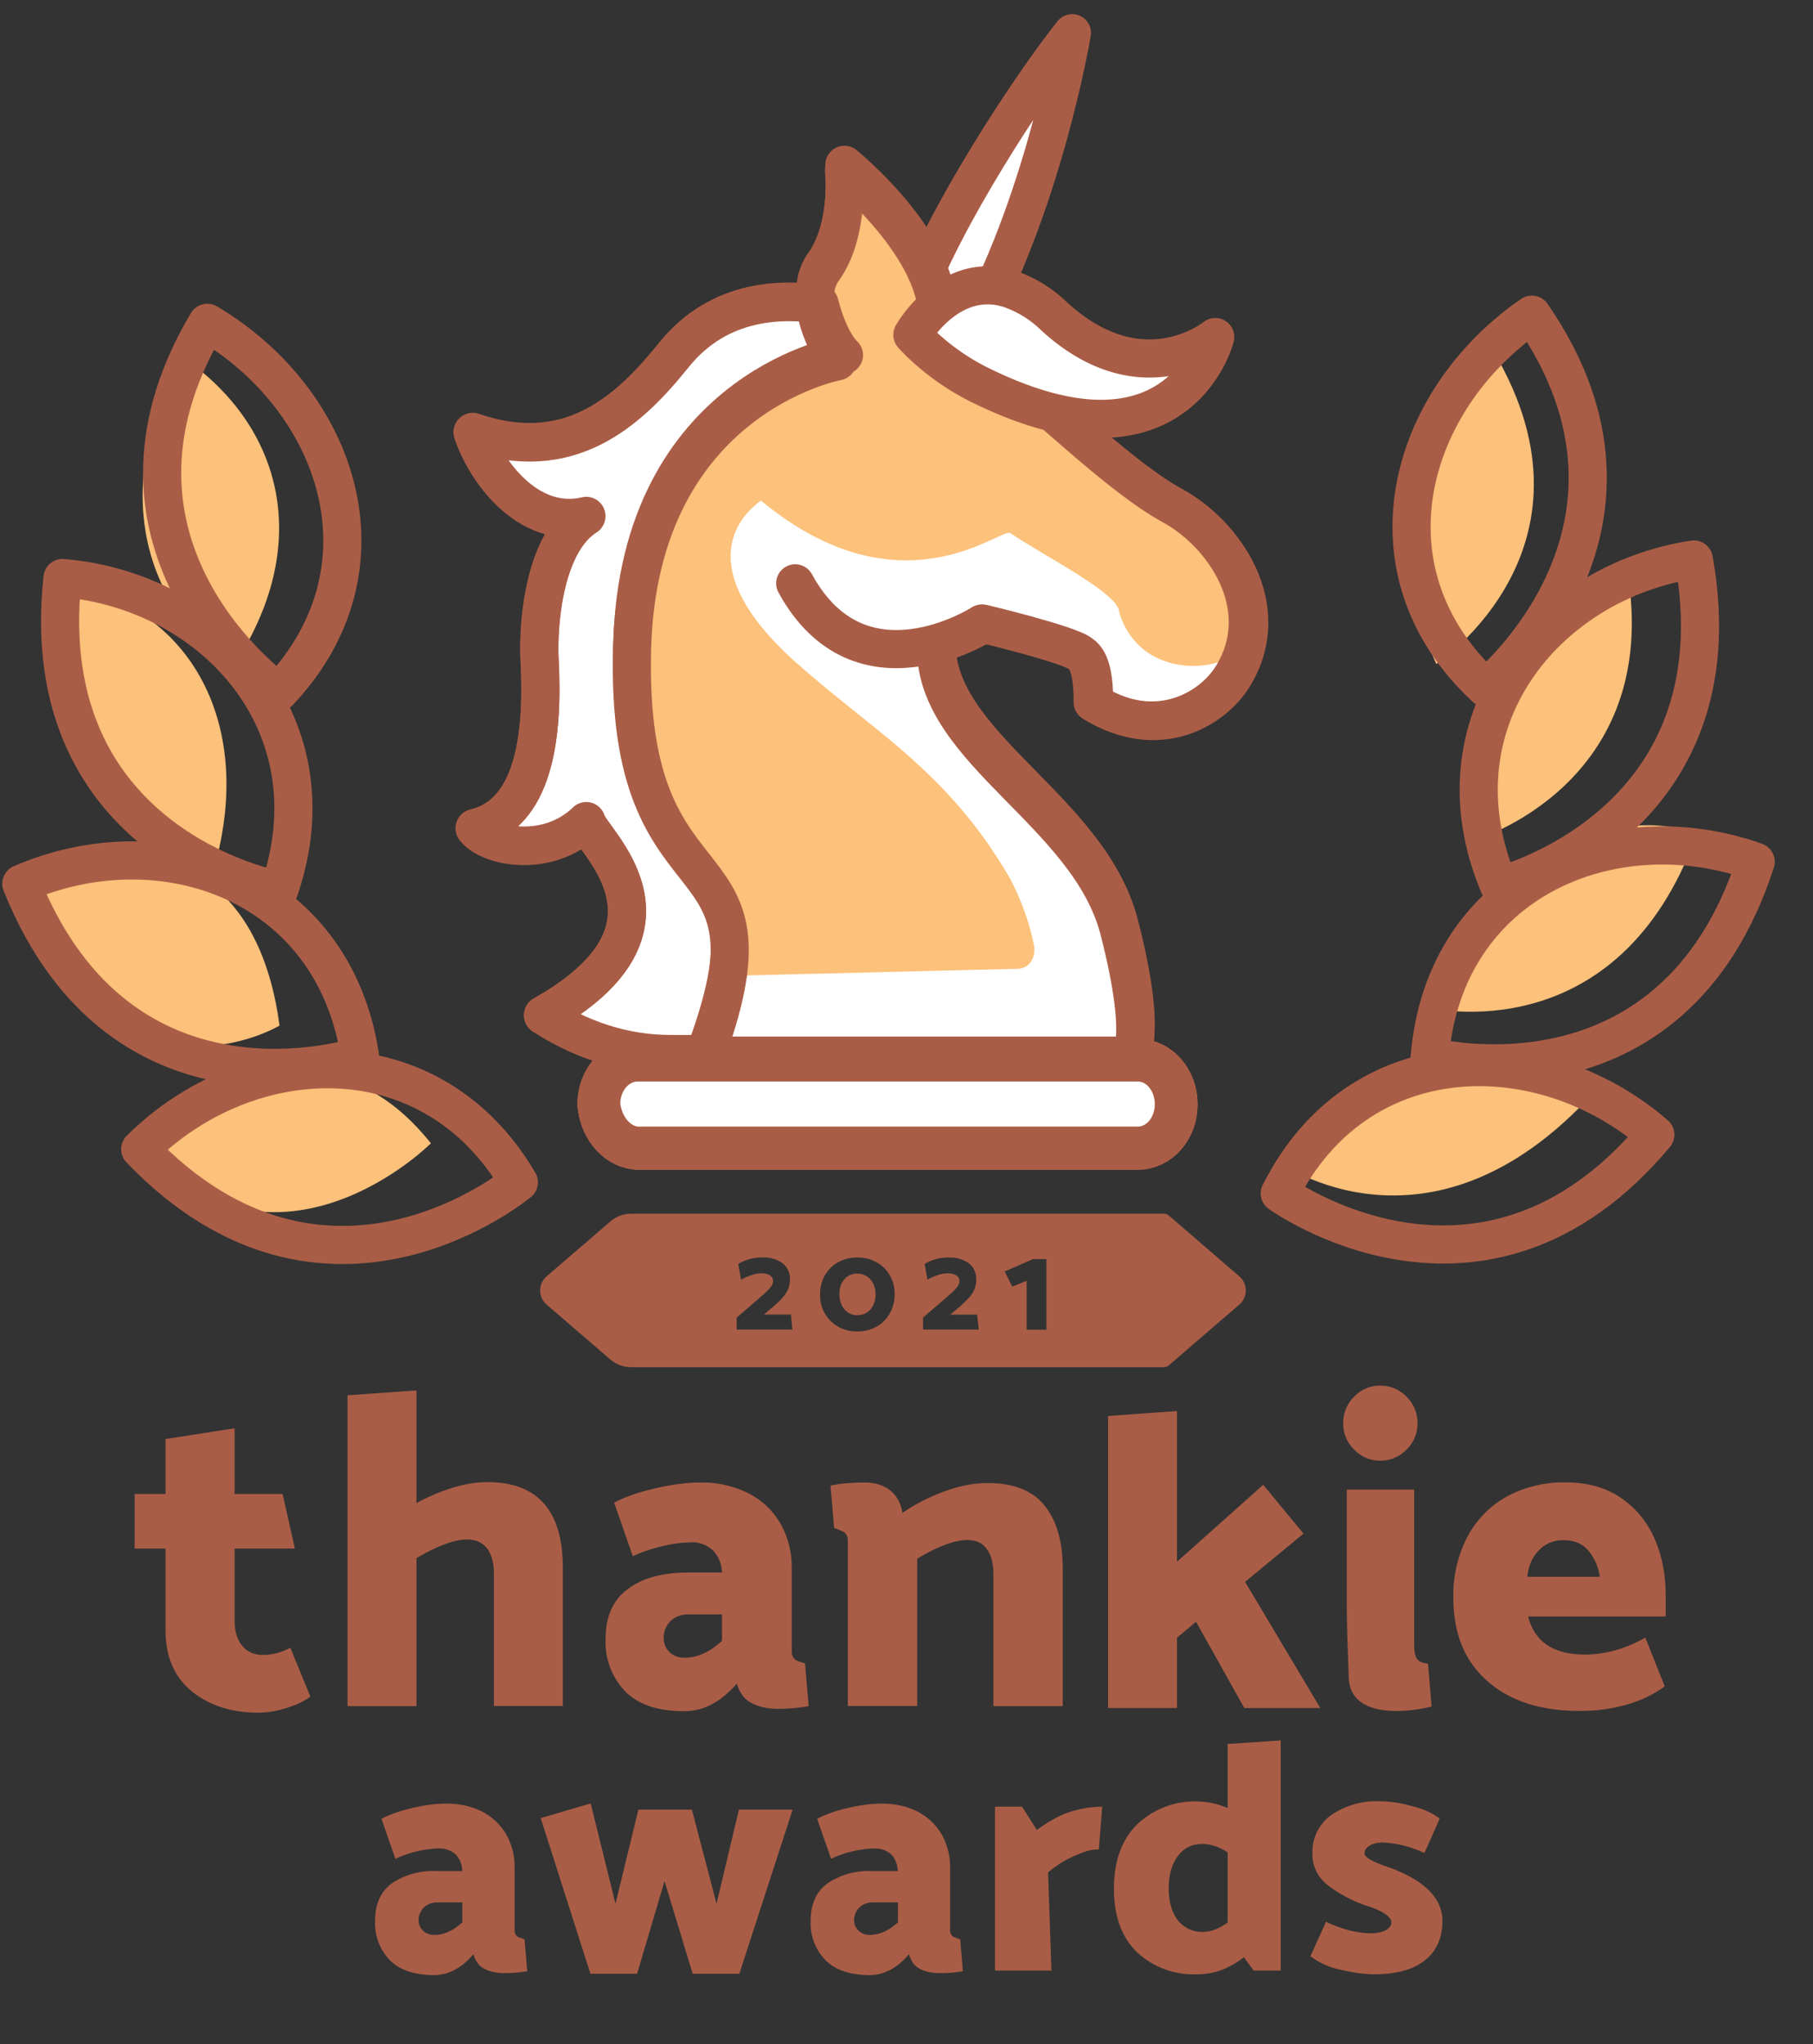 <svg fill="none" viewBox="0 0 1360 1533" xmlns="http://www.w3.org/2000/svg" xmlns:xlink="http://www.w3.org/1999/xlink"><rect x="0" y="0" width="1360" height="1533" fill="#333333" stroke="none"/><clipPath id="a"><path d="m0 0h1359.5v1532.6h-1359.5z" transform="translate(.2)"/></clipPath><g clip-path="url(#a)"><path d="m804.3 24.7s-21.8 130.5-78 228.4c-15.6 0-34.4-13.7-42.2-24 23.4-65.3 87.4-163.2 120.2-204.4z" style="fill:#fff;stroke:#aa5d46;stroke-linecap:round;stroke-linejoin:round;stroke-miterlimit:10;stroke-width:28.2"/><path d="m633 266.7s-10.6-8.8-18.2-38.5c-26-3.5-74.6-5.2-109.6 38.5-35 43.6-79.1 82-150.7 57.6 9.2 28 41.1 73.4 85.3 63-30.5 19.2-36.6 76.8-35 108.3 3 57.7-4.6 115.3-48.7 125.8 10.6 14 54.7 22.7 83.7-5.2 3 14 84.8 79.4-32.5 145.4 35 22.7 68.9 29.3 95.3 29.3h30.3" fill="#fff"/><path d="m633 266.7s-10.6-8.8-18.2-38.5c-26-3.5-74.6-5.2-109.6 38.5-35 43.6-79.1 82-150.7 57.6 9.2 28 41.1 73.4 85.3 63-30.5 19.2-36.6 76.8-35 108.3 3 57.7-4.6 115.3-48.7 125.8 10.6 14 54.7 22.7 83.7-5.2 3 14 84.8 79.4-32.5 145.4 35 22.7 68.9 29.3 95.3 29.3h30.3" stroke="#aa5d46" stroke-linecap="round" stroke-linejoin="round" stroke-miterlimit="10" stroke-width="28.6"/><path d="m769.7 292.5c16 10.5 72.1 66.2 110.6 87 38.5 21 75.4 75 46.5 125.4-14.4 26.2-56.8 52.7-106 22.3 0-15.7-1.6-31.4-9.6-36.6-8-7-73.4-22.7-73.4-22.7s-91.3 59.3-140.2-30" fill="#fff"/><path d="m769.7 292.5c16 10.5 72.1 66.2 110.6 87 38.5 21 75.4 75 46.5 125.4-14.4 26.2-56.8 52.7-106 22.3 0-15.7-1.6-31.4-9.6-36.6-8-7-73.4-22.7-73.4-22.7s-91.3 59.3-140.2-30" stroke="#aa5d46" stroke-linecap="round" stroke-linejoin="round" stroke-miterlimit="10" stroke-width="28.6"/><path d="m702.5 246c11.2-57.7-69.1-122.4-69.1-122.4s4.8 47.2-16 75.1c-17.9 26.3 11.1 68.3 11.1 68.3s-154.3 28-154.3 225.4c-1.5 197.4 119.8 124.6 53.9 299.3h318.7s15.4-11-7.1-98.4-137.2-133.8-137.2-210.7" fill="#fff"/><path d="m702.5 246c11.2-57.7-69.1-122.4-69.1-122.4s4.8 47.2-16 75.1c-17.9 26.3 11.1 68.3 11.1 68.3s-154.3 28-154.3 225.4c-1.5 197.4 119.8 124.6 53.9 299.3h318.7s15.4-11-7.1-98.4-137.2-133.8-137.2-210.7" stroke="#aa5d46" stroke-linecap="round" stroke-linejoin="round" stroke-miterlimit="10" stroke-width="28.6"/><path clip-rule="evenodd" d="m929.7 978.4a14 14 0 0 0 0-21.1l-52.7-45.5a6.1 6.1 0 0 0 -4-1.5h-399.4c-5.9 0-11.6 2.1-16 6l-47.6 41a14 14 0 0 0 0 21.1l47.6 41c4.4 3.8 10.1 6 16 6h399.4c1.5 0 2.9-.6 4-1.6zm-357.9-35.3c-6.6 0-12.6 1.6-18 4.9l2.1 11.8c2.2-1.3 4.7-2.4 7.3-3.3 2.7-1 5.3-1.5 7.8-1.5 2.7 0 4.9.5 6.4 1.5 1.7 1 2.5 2.4 2.5 4.3 0 1.7-.8 3.4-2.3 5.2a60 60 0 0 1 -6.8 6.5l-18.2 15.7v9h41.8l-1.1-11.3h-20.3l6.3-5.3c4.8-4 8.2-7.5 10.2-10.6 2-3 3.1-6.5 3.1-10.4 0-5.3-1.9-9.3-5.6-12.2a24 24 0 0 0 -15.2-4.3zm57 52c4.2 2.3 9 3.5 14.3 3.5a29 29 0 0 0 14.4-3.6 26 26 0 0 0 10-10 29 29 0 0 0 3.6-14.5c0-5.2-1.2-10-3.7-14.1a24.8 24.8 0 0 0 -9.9-9.7c-4.2-2.4-9-3.6-14.3-3.6-5.4 0-10.2 1.2-14.5 3.6a26 26 0 0 0 -10 9.9 28.1 28.1 0 0 0 -3.5 14.1 26.6 26.6 0 0 0 13.6 24.3zm4.6-35.6c2.5-2.9 5.8-4.3 9.7-4.3 2.6 0 5 .7 7 2 2.2 1.3 3.8 3.2 4.9 5.5 1.2 2.4 1.8 5.1 1.8 8 0 3-.6 5.7-1.8 8.1a12.6 12.6 0 0 1 -11.8 7.6c-2.6 0-5-.7-7-2a14 14 0 0 1 -4.9-5.8 19.4 19.4 0 0 1 -1.6-8.2c0-4.4 1.2-8 3.7-11zm78.2-16.4c-6.6 0-12.6 1.6-18 4.9l2.1 11.8c2.2-1.3 4.6-2.4 7.3-3.3 2.7-1 5.3-1.5 7.8-1.5 2.7 0 4.9.5 6.4 1.5 1.7 1 2.5 2.4 2.5 4.3 0 1.7-.8 3.4-2.3 5.2a60 60 0 0 1 -6.8 6.5l-18.2 15.7v9h41.8l-1.2-11.2h-20.2l6.3-5.3c4.7-4 8.1-7.5 10.2-10.6 2-3 3-6.5 3-10.4 0-5.3-1.8-9.3-5.5-12.2a24 24 0 0 0 -15.2-4.3zm73.3 54.2v-53h-9.9l-21.3 9.3 5.6 11.4 10.8-4.4v36.7h14.7z" fill="#aa5d46" fill-rule="evenodd"/><path d="m176 1120.5h36l9.2 40.9h-45.2v54.3c0 7.6 1.8 13.8 5.6 18.5s9 7 15.6 7c6.9 0 13.8-1.8 20.6-5.4l15 36.6c-3.9 3.1-9.6 6-17.3 8.4-7.7 2.5-15 3.7-21.6 3.7-20.3 0-37-5.4-50.1-16.1s-19.6-26-19.6-45.6v-61.4h-23.2v-40.9h23.2v-41.2l51.8-8.1zm246.2 55.4v103.6h-51.7v-99.5c0-7.8-1.7-14-5.1-18.6-3.4-4.5-8.5-6.8-15.1-6.8-9.3 0-22 4.7-37.9 14v111h-51.7v-233.1l51.7-3.7v84.5c8.7-4.7 17.6-8.5 26.8-11.4 9.2-2.8 18-4.3 26.4-4.3 37.8 0 56.6 21.5 56.6 64.4zm460.7 52.4v52.7h-51.7v-219l51.7-3.7v113l64.7-57.7 30.2 36.6-43.8 36.2 56.4 94.6h-57l-36.2-64.7zm180.4-160.8a27 27 0 0 1 -8.2 19.7c-5.5 5.5-12.1 8.3-19.8 8.3-7.6 0-14-2.8-19.5-8.3a27 27 0 0 1 -8.2-19.7c0-7.8 2.7-14.4 8.2-20 5.5-5.5 12-8.3 19.5-8.3 7.7 0 14.3 2.8 19.8 8.3a27.4 27.4 0 0 1 8.2 20zm110.9 44.3c16.4 0 30.2 3.8 41.4 11.4a70.8 70.8 0 0 1 25.4 30.5c5.7 12.8 8.5 27.1 8.5 43v15.7h-103.2c4.9 19 19 28.5 42.5 28.5 15.2 0 30.4-4.2 45.4-12.7l14.6 36.6a90.3 90.3 0 0 1 -27.7 13.4c-11 3.3-23 5-36 5-29.4 0-52.6-7.5-69.5-22.5-17-15-25.4-35.8-25.4-62.4a95 95 0 0 1 10.6-45.8 74 74 0 0 1 29.7-30.2 89.5 89.5 0 0 1 43.7-10.5zm-1.4 43.3c-7.3 0-13.4 2.5-18.3 7.5-5 5-8 11.7-8.8 20h54.3a38 38 0 0 0 -8.8-20c-4.5-5-10.6-7.5-18.4-7.5zm-654.7 1.7a93 93 0 0 0 -21.9 3c-8.2 2-15.4 4.4-21.5 7.4l-14-40.2c7.4-4 17.4-7.6 30.2-10.6s24.4-4.5 34.6-4.5a77 77 0 0 1 35.8 8 58.2 58.2 0 0 1 24.1 22.7 65.7 65.7 0 0 1 8.5 33.4v62.8s-.2 5.4 4.7 7c6.3 2.1 5.3 2 5.3 2l2.7 31.8s-12 2.3-24.7 2c-11.8-.4-20.9-4.4-24.7-9.8-4.1-5.8-4.4-9.2-4.4-9.2-12 13.9-25.1 20.8-39.5 20.8-19.4 0-34.2-4.8-44-14.6a53 53 0 0 1 -15-39.8c0-16.5 5.5-29 16.6-37.2 11-8.3 26.2-12.4 45.4-12.4h25.2a24.2 24.2 0 0 0 -6.8-16.7 23 23 0 0 0 -16.6-6zm-1.6 54c-5.6 0-10 1.7-13.5 5a17.2 17.2 0 0 0 -5.1 12.8c0 4 1.4 7.5 4.2 10.4 3 2.8 6.7 4.3 11.3 4.3 9.7 0 19.1-4.2 28.2-12.7v-19.8zm209.1-55.8c-9.2 0-21.8 4.6-37.6 14v110.5h-52v-124.5s0-4.1-3-6a59 59 0 0 0 -7.3-3l-2.7-31.8s9-2.3 25.5-2.3c26.8 0 28.4 22.8 28.4 22.8 9.7-6.7 20.2-12 31.6-16.2 11.3-4.1 22-6.2 32.2-6.2 19.8 0 34.2 5.7 43.1 17.2 9 11.4 13.4 27 13.4 46.9v103.2h-52v-99.2c0-7.8-1.6-14-4.9-18.5-3.2-4.6-8.1-6.9-14.8-6.9zm284.7 47.2v-85h50.5v113.7c0 10.5.5 16 10.4 16.8l2.7 32.2c-20.3 5-59.7 8.3-62.1-20.2-.6-19.7-1.5-35.1-1.5-57.5zm-49.6 275.7h-20.3l-7.3-10c-5.1 4-10.6 7.1-16.5 9.5a52 52 0 0 1 -18.3 3.3 62.3 62.3 0 0 1 -45.7-16.8c-11.3-11.2-17-27-17-47.5 0-20.4 5.7-36.4 17.3-48a63 63 0 0 1 68-12.4v-48l39.8-2.7zm-58.1-29c5.6 0 11.7-2.3 18.3-7v-52.6c-6.1-4.2-12.5-6.3-19.3-6.3-7.5 0-13.5 3-18 9-4.6 6.2-6.9 14.2-6.9 24.2 0 10.1 2.3 18.2 6.9 24.1a23 23 0 0 0 19 8.6zm128.1 31.8c-6.8 0-15-1.1-24.6-3.3a57.3 57.3 0 0 1 -23.1-10.2l11.7-25.9c5.2 2.6 11 4.7 17.2 6.4a72.3 72.3 0 0 0 16.3 2.3c4 0 7.6-.7 10.6-2 3.2-1.6 4.9-3.6 4.9-6.2 0-2.2-1.6-4.3-4.6-6.3-2.9-2-7-3.9-12.2-5.6a102.8 102.8 0 0 1 -30.5-15.7c-8-6.3-11.9-14.2-11.9-23.9a34 34 0 0 1 13.7-28.7 59.8 59.8 0 0 1 37.6-10.6c6.4 0 13.9 1 22.3 3.3 8.7 2 16 5.2 21.9 9.6l-11.5 25.9a79.4 79.4 0 0 0 -31.5-7.9c-3.8 0-7 .8-9.6 2.3-2.5 1.5-3.8 3.5-3.8 5.9 0 2.7 5.3 5.9 16 9.6 28.3 9.8 42.4 23.5 42.4 41.1 0 12.7-4.4 22.5-13.2 29.5-8.6 6.9-21.3 10.4-38 10.4zm-206.4-93.6c-6 0-9.7 1.1-17.5 4.5a77.7 77.7 0 0 0 -20.6 12.7l2.5 73.6h-42.3v-122.9h20.3l11.1 17.5a105 105 0 0 1 20.6-12.1 82.6 82.6 0 0 1 28.4-5.4zm-229.7-29.9-40 123.1h-35l-21.1-69.5-20.6 69.5h-35l-37.3-116.7 37.5-11 18.6 75.2 17.2-70.6h40.1l18.5 70.6 16.8-70.6zm-265.4 29.1a83.2 83.2 0 0 0 -32.6 7.8l-10.4-30c5.5-3 13-5.7 22.7-8 9.6-2.3 18.2-3.4 25.8-3.4 10.1 0 19.1 2 27 6 7.7 4.1 13.7 9.8 18 17a49.2 49.2 0 0 1 6.3 25v47.1s-.2 4 3.5 5.3c4.8 1.6 4 1.5 4 1.5l2 23.8s-9 1.7-18.5 1.4c-8.8-.2-15.6-3.2-18.5-7.2-3-4.4-3.3-7-3.3-7-9 10.5-18.8 15.7-29.6 15.7-14.5 0-25.6-3.7-33-11a39.7 39.7 0 0 1 -11.2-29.8c0-12.4 4.1-21.7 12.4-27.9a55.6 55.6 0 0 1 34.1-9.3h18.9c-.3-5.3-2-9.5-5.1-12.5-3.2-3-7.3-4.5-12.5-4.5zm-1.2 40.5c-4.1 0-7.5 1.3-10 3.8a13 13 0 0 0 -4 9.6c0 3 1.1 5.6 3.3 7.7 2.1 2.2 5 3.3 8.4 3.3 7.3 0 14.3-3.2 21.1-9.5v-14.9zm328-40.5a83.2 83.2 0 0 0 -32.6 7.8l-10.4-30a92 92 0 0 1 22.6-8c9.6-2.3 18.2-3.4 25.9-3.4 10 0 19 2 26.8 6 7.8 4.1 13.8 9.8 18 17a49.2 49.2 0 0 1 6.4 25v47.1s-.1 4 3.6 5.3c4.7 1.6 4 1.5 4 1.5l2 23.8s-9 1.7-18.5 1.4c-9-.2-15.7-3.2-18.6-7.2-3-4.4-3.3-7-3.3-7-8.9 10.5-18.8 15.7-29.5 15.7-14.6 0-25.6-3.7-33-11a39.8 39.8 0 0 1 -11.3-29.8c0-12.4 4.2-21.7 12.5-27.9a55.6 55.6 0 0 1 34-9.3h18.9c-.3-5.3-2-9.5-5-12.5-3.3-3-7.4-4.5-12.5-4.5zm-1.3 40.5c-4.1 0-7.5 1.3-10 3.8a13 13 0 0 0 -4 9.6c0 3 1.1 5.6 3.3 7.7 2.1 2.2 5 3.3 8.4 3.3 7.3 0 14.4-3.2 21.2-9.5v-14.9z" fill="#aa5d46"/><path d="m479.7 861.3h373.7c16 0 28.9-14.6 28.9-33 0-18.3-12.9-33-28.9-33h-375.3c-16 0-28.9 14.7-28.9 33 1.6 18.4 14.5 33 30.5 33z" stroke="#aa5d46" stroke-linecap="round" stroke-linejoin="round" stroke-miterlimit="10" stroke-width="32.1"/><path d="m598 497.6c59.2 52.5 112 80.5 158.4 159.1 8 14 16 35 19.2 52.4 1.6 8.8-3.2 17.5-12.8 17.5l-220.8 5.4c12.8-115.4-92.8-101.4-65.6-286.7 24-160.8 155.2-181.8 155.2-181.8s-27.2-52.4-9.6-78.6c20.8-28 19.2-61.2 19.2-61.2s67.2 64.7 56 122.3l38.4 29.8a612.3 612.3 0 0 1 105.6 62.9c28.8 22.7 121.6 85.6 91.2 145-11.2 21-76.8 28-92.8-24.4 0-14-52.8-40.2-81.6-59.4-6.4-5.3-81.6 62.9-187.2-24.5 1.6 0-67.2 38.4 27.2 122.3z" fill="#fcc17a"/><g stroke="#aa5d46" stroke-linecap="round" stroke-linejoin="round" stroke-miterlimit="10"><path d="m702.2 250c11.2-57.6-69.1-122.3-69.1-122.3s4.8 47.2-16 75.2c-17.9 26.1 11.1 68.1 11.1 68.1s-154.2 28-154.2 225.4c-1.6 197.5 119.6 124.7 53.8 299.4h318.7s15.4-11-7.1-98.4-137.2-133.8-137.2-210.7" stroke-width="28.6"/><path d="m768.5 292.2c16 10.4 72.2 66.1 110.7 87 38.5 21 75.4 74.9 46.5 125.4-14.4 26.1-56.9 52.6-106 22.2 0-15.7-1.6-31.3-9.6-36.6-8-7-73.5-22.6-73.5-22.6s-91.3 59.2-140.1-30.1" stroke-width="28.6"/><path d="m633.1 266.3s-10.7-8.8-18.3-38.5c-25.8-3.5-74.5-5.2-109.5 38.5-35 43.6-79.2 82.1-150.7 57.6 9.1 28 41.1 73.4 85.2 63-30.4 19.2-36.5 76.8-35 108.3 3 57.7-4.5 115.3-48.7 125.8 10.7 14 54.8 22.8 83.7-5.2 3 14 84.8 79.4-32.4 145.4 35 22.7 68.8 29.3 95.3 29.3h30.2" stroke-width="28.6"/><path d="m736 289.2c-32.3-15.6-51.6-38.1-51.6-38.1s27.4-48.5 72.5-34.6a89.7 89.7 0 0 1 33.8 20.7c66.1 60.6 120.9 15.6 120.9 15.6s-27.4 109-175.6 36.4z" fill="#fff" stroke-width="28.6"/><path d="m479.7 861.3h373.7c16 0 28.9-14.6 28.9-33 0-18.3-12.9-33-28.9-33h-375.3c-16 0-28.9 14.7-28.9 33 1.6 18.4 14.5 33 30.5 33z" stroke-width="32.1"/><path d="m479.8 861h373.7c16 0 28.8-14.6 28.8-32.9s-12.8-33-28.8-33h-375.3c-16 0-29 14.7-29 33 1.7 18.3 14.5 33 30.6 33z" fill="#fff" stroke-width="32.1"/></g><path d="m174.5 500.4s-120.2-71.4-39.8-234.1c79.2 53.1 100.1 144 39.8 234.1z" fill="#fcc17a"/><path d="m160.4 652.3s-137.4-20.8-120.1-213.5c91 6.5 154.6 93.6 120 213.5z" fill="#fcc17a"/><path d="m209.7 769.2s-125 74.4-186.5-103.9c84.1-45.6 169.9-20.5 186.5 104zm113.5 88.3s-113.2 113.8-220 3.5c54.6-38.1 142.4-100.3 220-3.6z" fill="#fcc17a"/><path d="m209 519.1s-153.6-108.6-53.5-277c97.9 58 142 183.4 53.6 277z" stroke="#aa5d46" stroke-linecap="round" stroke-linejoin="round" stroke-miterlimit="10" stroke-width="28.6"/><path d="m209.3 667.8s-184.4-32.7-162.4-234.3c112.7 9.4 205.6 109.6 162.4 234.3z" stroke="#aa5d46" stroke-linecap="round" stroke-linejoin="round" stroke-miterlimit="10" stroke-width="28.6"/><path d="m270 792s-178.3 59.6-254-129.2c104.4-45.5 233.8-2 254 129z" stroke="#aa5d46" stroke-linecap="round" stroke-linejoin="round" stroke-miterlimit="10" stroke-width="28.6"/><path d="m389.2 886.7s-144.4 120.8-284-24.8c80.5-80 217.8-87.9 284 24.8z" stroke="#aa5d46" stroke-linecap="round" stroke-linejoin="round" stroke-miterlimit="10" stroke-width="28.6"/><path d="m1077.4 498s134.8-89.2 38.5-241.8c-77.8 59-71.1 169.3-38.5 241.8zm28.2 132.3s142.4-41.4 115-202.8c-108.5 16.3-139.5 174.4-115 202.8zm-34 125.4s142.3 35.1 201.4-130.7c-104-35.7-212 95.5-201.4 130.7zm-113.2 115.3s117.9 86.7 243.7-59c-97.8-47.6-182.7-14.3-243.7 59z" fill="#fcc17a"/><path d="m1114.6 516s145.9-118.9 34.5-280c-93.7 64.5-129.1 192.7-34.5 280z" stroke="#aa5d46" stroke-linecap="round" stroke-linejoin="round" stroke-miterlimit="10" stroke-width="28.6"/><path d="m1124.6 664.4s181.7-45.2 146-244.8c-111.8 17-197.6 123.3-146 244.8z" stroke="#aa5d46" stroke-linecap="round" stroke-linejoin="round" stroke-miterlimit="10" stroke-width="28.6"/><path d="m1072.5 792.4s182 47.4 244.5-146.1c-107.2-38.2-233.4 14-244.5 146.1z" stroke="#aa5d46" stroke-linecap="round" stroke-linejoin="round" stroke-miterlimit="10" stroke-width="28.6"/><path d="m960 895s152.4 110.7 281.7-44c-85.8-74.3-223.3-72.8-281.6 44z" stroke="#aa5d46" stroke-linecap="round" stroke-linejoin="round" stroke-miterlimit="10" stroke-width="28.6"/></g></svg>